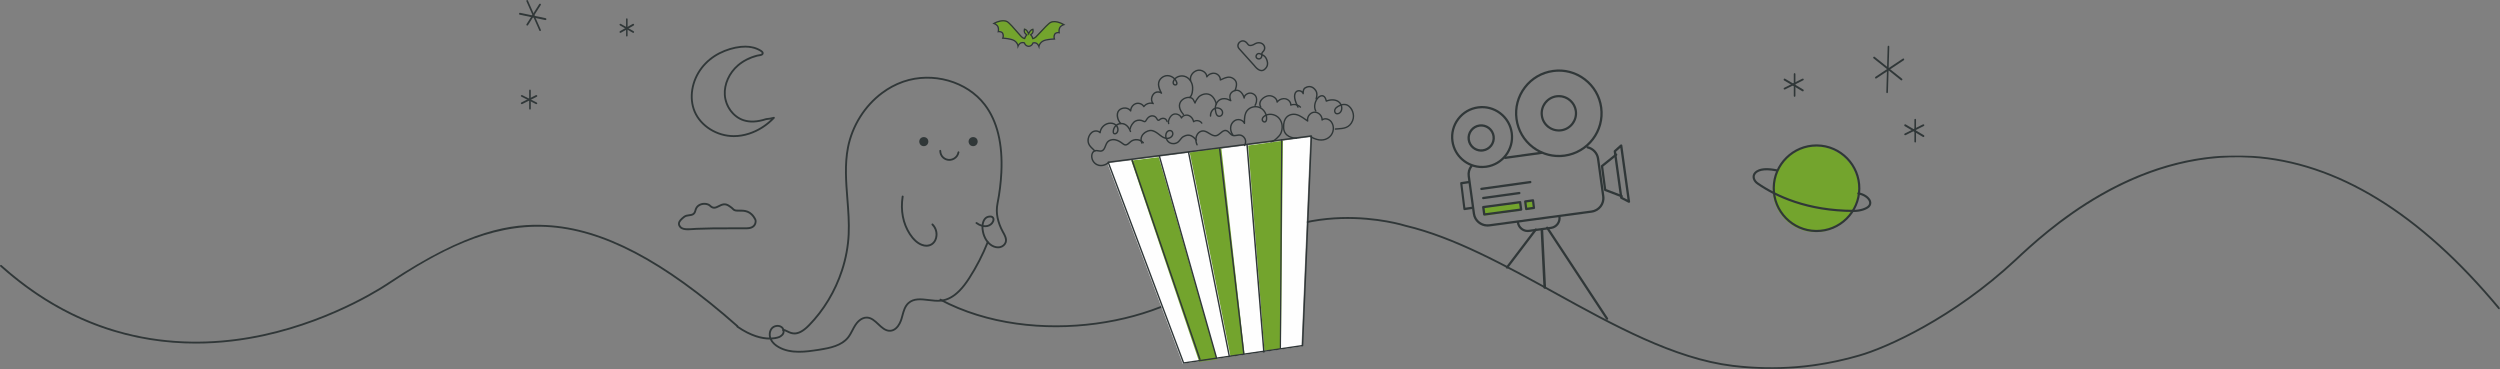 <svg xmlns="http://www.w3.org/2000/svg" xmlns:xlink="http://www.w3.org/1999/xlink" width="1368" height="202" viewBox="0 0 1368 202">
    <rect x="0" y="0" width="1368" height="202" fill="#808080" stroke="none"/>
    <defs>
        <path id="2nrk963kpa" d="M0 0L854 0 854 117 0 117z"/>
    </defs>
    <g fill="none" fill-rule="evenodd">
        <g>
            <g>
                <path fill="#303738" d="M295.542 17c-.171 0-.336-.103-.414-.278L288.043.688c-.107-.241-.007-.529.223-.638.225-.123.5-.01.607.233l7.083 16.033c.109.242.009.529-.221.638-.06.032-.128.046-.193.046" transform="translate(0 -3044) translate(0 3044)"/>
                <path fill="#303738" d="M298.503 11c-.03 0-.061-.003-.094-.01l-14.005-2.93c-.272-.058-.448-.337-.394-.625.052-.291.311-.486.584-.423l14.005 2.93c.27.055.444.336.392.625-.047.258-.252.433-.488.433" transform="translate(0 -3044) translate(0 3044)"/>
                <path fill="#303738" d="M288.5 14c-.085 0-.175-.022-.253-.064-.24-.134-.317-.423-.178-.643l7-11.065c.142-.22.45-.293.684-.164.24.13.317.42.178.642l-7 11.063c-.093.149-.26.231-.431.231M343 20c-.234 0-.422-.222-.422-.493v-9.014c0-.271.188-.493.422-.493.232 0 .422.222.422.493v9.014c0 .271-.19.493-.422.493" transform="translate(0 -3044) translate(0 3044)"/>
                <path fill="#303738" d="M346.529 18c-.079 0-.157-.02-.233-.06l-7.056-4.04c-.226-.132-.306-.422-.181-.658.13-.23.418-.306.642-.185l7.058 4.038c.226.133.308.425.181.66-.085.156-.248.245-.411.245" transform="translate(0 -3044) translate(0 3044)"/>
                <path fill="#303738" d="M339.483 18c-.174 0-.34-.1-.427-.273-.124-.252-.035-.564.2-.696l7.037-3.971c.231-.132.526-.04.652.214.123.25.032.562-.201.696l-7.035 3.971c-.073.04-.15.059-.226.059M290 60c-.246 0-.446-.234-.446-.522V49.52c0-.288.2-.52.446-.52s.446.232.446.52v9.958c0 .288-.2.522-.446.522" transform="translate(0 -3044) translate(0 3044)"/>
                <path fill="#303738" d="M293.49 57c-.086 0-.17-.019-.251-.059l-7.978-4.07c-.243-.125-.335-.41-.195-.631.14-.228.448-.306.696-.18l7.975 4.068c.248.127.336.41.198.634-.094.152-.269.238-.446.238" transform="translate(0 -3044) translate(0 3044)"/>
                <path fill="#303738" d="M285.522 57c-.185 0-.366-.096-.46-.264-.136-.245-.04-.545.216-.672l7.953-4.003c.256-.134.571-.04.707.206.136.243.04.545-.218.672l-7.954 4.003c-.077.038-.162.058-.244.058M385.42 112.052c-.495 0-1.014.064-1.524.219-1.048.306-2.392 1.07-2.84 2.953-.625 2.674-2.35 2.89-3.871 3.083-.937.118-1.827.228-2.576.833-.994.798-2.495 2.002-2.582 3.203-.037.523.186 1.038.68 1.575 1.186 1.282 4.06 1.068 6.596.885.6-.042 1.184-.088 1.733-.111 7.324-.3 12.002-.288 17.417-.276 3.005.005 6.24.01 10.29-.03 1.862-.02 3.183-.609 3.82-1.703.555-.957.447-2.014.307-2.294-2.293-4.62-5.608-4.628-8.271-4.588-1.482.017-2.77.015-3.58-.805-.822-.828-1.123-1.032-1.923-1.583l-.457-.314c-1.971-1.377-3.462-.629-5.04.169-1.593.81-3.403 1.719-5.393-.292-.526-.535-1.59-.924-2.787-.924zM376.495 126c-1.831 0-3.53-.27-4.529-1.353-.694-.758-1.02-1.558-.96-2.382.113-1.541 1.47-2.752 2.973-3.958.974-.784 2.093-.927 3.08-1.05 1.478-.185 2.542-.318 3.004-2.284.44-1.855 1.7-3.175 3.552-3.721 1.918-.565 4.202-.152 5.305.966 1.47 1.491 2.63.907 4.23.098 1.6-.808 3.597-1.814 6.06-.093l.448.309c.811.558 1.184.81 2.075 1.71.512.515 1.604.515 2.858.503 2.77-.04 6.603-.04 9.186 5.162.296.594.395 2.061-.338 3.32-.581.992-1.863 2.184-4.685 2.217-4.055.043-7.297.036-10.304.029-5.397-.014-10.07-.024-17.374.278-.538.019-1.112.064-1.7.104-.944.071-1.93.145-2.881.145zM107.173 188C74.72 188 36.497 178.397.169 145.842c-.209-.19-.227-.514-.039-.726.189-.208.51-.229.722-.04 51.083 45.778 105.948 45.887 142.974 37.914 40.168-8.65 68.615-28.395 68.897-28.594 43.933-29.114 67.438-32.202 86.284-31.254 30.89 1.598 64.197 19.052 104.818 54.93.214.186.234.511.048.726-.188.214-.515.226-.724.044-40.437-35.716-73.546-53.09-104.197-54.676-31.607-1.642-59.846 13.973-85.654 31.079-.271.191-28.862 20.043-69.219 28.74-10.938 2.357-23.427 4.015-36.906 4.015" transform="translate(0 -3044) translate(0 3044)"/>
                <path fill="#73A42D" d="M970.001 103.245c-.143 12.977 10.264 23.613 23.242 23.754 12.979.143 23.615-10.264 23.756-23.242.14-12.977-10.267-23.615-23.244-23.756-12.977-.14-23.61 10.264-23.754 23.244" transform="translate(0 -3044) translate(0 3044)"/>
                <path fill="#303738" d="M970.597 102.744l.596.006c-.138 12.577 9.983 22.92 22.559 23.056 6.129.058 11.848-2.244 16.202-6.505 4.356-4.259 6.789-9.96 6.856-16.051.135-12.577-9.984-22.92-22.562-23.059L994 80.19c-12.463 0-22.672 10.07-22.807 22.561l-.596-.006zM994.002 127l-.262-.002c-13.233-.147-23.881-11.03-23.739-24.261C970.146 89.594 980.886 79 994 79l.262.002c13.233.145 23.881 11.03 23.737 24.261-.14 13.14-10.88 23.737-23.997 23.737z" transform="translate(0 -3044) translate(0 3044)"/>
                <path fill="#303738" d="M1014.472 116c-25.735 0-43.015-8.2-52.983-15.083-2.122-1.465-3.003-3.724-2.19-5.616.492-1.146 2.875-4.727 12.896-2.682.323.066.53.382.466.704-.065.32-.367.526-.706.464-7.266-1.479-10.729.05-11.557 1.98-.584 1.362.127 3.036 1.772 4.172 9.827 6.785 26.879 14.87 52.302 14.87h.035c3.39 0 6.542-1.153 7.624-2.264.644-.66.828-1.41.554-2.233-.596-1.785-3.129-3.461-5.89-3.896-.327-.05-.549-.356-.498-.68.05-.325.346-.539.683-.497 3.222.51 6.097 2.484 6.837 4.698.413 1.242.122 2.464-.83 3.436-1.239 1.272-4.63 2.627-8.48 2.627h-.035zM1032.629 51h-.016c-.248-.01-.442-.253-.434-.543l.742-24.951c.008-.29.22-.497.466-.506.248.01.444.253.434.543l-.742 24.95c-.008.282-.208.507-.45.507" transform="translate(0 -3044) translate(0 3044)"/>
                <path fill="#303738" d="M1040.487 44c-.112 0-.224-.035-.317-.11l-14.973-11.948c-.223-.178-.262-.51-.089-.74.178-.227.502-.27.72-.092l14.976 11.95c.22.178.262.508.089.74-.103.132-.256.2-.406.2" transform="translate(0 -3044) translate(0 3044)"/>
                <path fill="#303738" d="M1026.502 43c-.165 0-.327-.084-.423-.243-.15-.245-.08-.569.156-.725l14.994-9.953c.237-.152.547-.08.694.166.147.242.078.567-.156.723l-14.997 9.953c-.083.053-.176.079-.268.079M1048 78c-.248 0-.45-.228-.45-.508V65.508c0-.28.202-.508.45-.508s.45.228.45.508v11.984c0 .28-.202.508-.45.508" transform="translate(0 -3044) translate(0 3044)"/>
                <path fill="#303738" d="M1052.483 75c-.085 0-.172-.022-.253-.068l-9.966-5.905c-.25-.148-.337-.481-.197-.746.138-.262.452-.362.703-.209l9.966 5.905c.25.149.337.481.197.746-.094.177-.27.277-.45.277" transform="translate(0 -3044) translate(0 3044)"/>
                <path fill="#303738" d="M1042.529 74c-.188 0-.371-.096-.468-.266-.136-.245-.037-.548.221-.68l9.942-4.996c.256-.127.573-.04.716.21.134.245.035.549-.22.678l-9.944 4.998c-.08.038-.163.056-.247.056M982 53c-.248 0-.45-.228-.45-.508V40.508c0-.28.202-.508.45-.508s.45.228.45.508v11.984c0 .28-.202.508-.45.508" transform="translate(0 -3044) translate(0 3044)"/>
                <path fill="#303738" d="M986.483 50c-.085 0-.172-.022-.252-.068l-9.967-5.906c-.25-.148-.337-.481-.197-.746.138-.262.452-.36.705-.209l9.964 5.906c.25.148.337.481.197.746-.094.177-.27.277-.45.277" transform="translate(0 -3044) translate(0 3044)"/>
                <path fill="#303738" d="M976.529 49c-.188 0-.371-.096-.468-.266-.136-.245-.037-.548.221-.68l9.942-4.994c.256-.132.575-.04.716.21.134.245.035.549-.22.678l-9.944 4.996c-.08.038-.163.056-.247.056" transform="translate(0 -3044) translate(0 3044)"/>
                <g transform="translate(0 -3044) translate(0 3044) translate(514 85)">
                    <mask id="2ypiu16oyb" fill="#fff">
                        <use xlink:href="#2nrk963kpa"/>
                    </mask>
                    <path fill="#303738" d="M455.308 117c-7.007 0-14.06-.431-21.198-1.295-32.15-3.893-65.415-22.263-97.579-40.027-27.046-14.934-55.01-30.375-81.615-36.644-.632-.198-59.49-18.79-100.205 23.475C125.568 92.776 51.757 106.747.276 79.42c-.253-.134-.35-.448-.216-.701.133-.254.45-.346.698-.217 51.093 27.128 124.315 13.289 153.21-16.71 41.167-42.745 100.633-23.95 101.226-23.755 26.701 6.287 54.73 21.768 81.833 36.736 32.08 17.714 65.255 36.033 97.207 39.9 23.482 2.847 46.072.996 69.04-5.644 14.623-4.146 51.28-20.4 85.374-52.269 7.967-7.444 24.541-22.938 46.855-35.669 27.278-15.563 55.09-22.588 82.66-20.824 46.671 2.95 92.335 30.916 135.719 83.12.18.222.151.547-.067.731-.218.185-.544.148-.728-.064C809.892 32.072 764.477 4.23 718.1 1.3c-64.26-4.093-112.794 41.31-128.746 56.22-34.25 32.011-71.098 48.342-85.794 52.506-16.124 4.66-32.06 6.974-48.251 6.974" mask="url(#2ypiu16oyb)"/>
                </g>
                <path fill="#303738" d="M853.05 39.246c-1.032 0-2.072.07-3.114.212-6.024.82-11.37 3.935-15.047 8.773-3.678 4.835-5.256 10.817-4.436 16.836.821 6.023 3.936 11.367 8.775 15.044 4.839 3.678 10.815 5.248 16.84 4.434 12.432-1.691 21.172-13.181 19.482-25.608-.82-6.024-3.936-11.367-8.774-15.045-4-3.041-8.784-4.646-13.725-4.646M852.95 86c-5.21 0-10.255-1.692-14.476-4.902-5.1-3.877-8.386-9.51-9.25-15.862-.867-6.35.793-12.655 4.676-17.758 3.879-5.1 9.513-8.385 15.866-9.249 6.355-.88 12.656.794 17.761 4.674 5.101 3.88 8.387 9.513 9.251 15.865 1.783 13.109-7.433 25.224-20.543 27.006-1.099.153-2.193.226-3.285.226" transform="translate(0 -3044) translate(0 3044)"/>
                <path fill="#303738" d="M853.007 53.223c-.393 0-.79.027-1.189.079-4.796.653-8.164 5.087-7.513 9.88.317 2.324 1.52 4.384 3.384 5.802 1.867 1.42 4.183 2.018 6.493 1.71 4.795-.654 8.162-5.085 7.513-9.878-.598-4.395-4.372-7.593-8.688-7.593M852.977 72c-2.17 0-4.27-.703-6.03-2.04-2.127-1.616-3.495-3.964-3.855-6.611-.744-5.466 3.096-10.515 8.558-11.259 5.455-.734 10.512 3.095 11.256 8.56h.002c.742 5.462-3.098 10.512-8.557 11.256-.459.065-.92.094-1.373.094M811.013 59.24c-.706 0-1.419.048-2.134.144-4.172.567-7.873 2.728-10.423 6.077-2.547 3.353-3.639 7.493-3.074 11.663 1.176 8.61 9.125 14.665 17.745 13.494 8.611-1.172 14.664-9.13 13.493-17.741-1.077-7.893-7.853-13.636-15.607-13.636M810.991 92c-8.362 0-15.672-6.195-16.832-14.708-.613-4.497.563-8.964 3.312-12.578 2.75-3.616 6.74-5.94 11.238-6.554 4.502-.617 8.97.563 12.582 3.312 3.614 2.747 5.942 6.738 6.552 11.237 1.265 9.287-5.262 17.872-14.548 19.132-.774.107-1.544.159-2.304.159" transform="translate(0 -3044) translate(0 3044)"/>
                <path fill="#303738" d="M810.506 69.273c-.28 0-.56.021-.843.056-1.65.227-3.111 1.079-4.12 2.404-1.006 1.323-1.435 2.96-1.213 4.604.226 1.65 1.078 3.111 2.401 4.12 1.326 1.007 2.96 1.43 4.608 1.213 3.401-.465 5.794-3.608 5.334-7.008-.427-3.118-3.105-5.389-6.167-5.389M810.496 83c-3.69 0-6.916-2.733-7.427-6.488-.268-1.986.25-3.955 1.461-5.549 1.214-1.596 2.976-2.62 4.958-2.891 4.113-.57 7.885 2.322 8.443 6.415.558 4.095-2.32 7.883-6.417 8.443-.343.047-.681.07-1.018.07M813.936 124c-3.987 0-7.469-2.92-8.023-6.934l-2.837-20.63c-.293-2.114.27-4.219 1.584-5.927.212-.271.602-.328.881-.118.278.207.33.598.12.872-1.108 1.443-1.586 3.221-1.34 5.004l2.837 20.63c.512 3.701 3.977 6.277 7.706 5.797l55.955-7.53c3.74-.504 6.367-3.924 5.861-7.62l-2.84-20.63c-.38-2.765-2.49-5.048-5.25-5.683-.338-.08-.549-.413-.47-.749.078-.336.425-.543.755-.466 3.267.751 5.762 3.457 6.212 6.729l2.838 20.63c.605 4.379-2.507 8.424-6.935 9.02l-55.953 7.53c-.372.05-.739.075-1.101.075" transform="translate(0 -3044) translate(0 3044)"/>
                <path fill="#303738" d="M823.63 87c-.312 0-.58-.232-.624-.55-.047-.352.194-.672.538-.72l19.743-2.723c.365-.054.66.195.707.544.048.35-.194.672-.536.719l-19.743 2.723c-.03.005-.058.007-.085.007M801.336 115c-.13 0-.251-.047-.355-.132-.124-.103-.206-.254-.225-.42l-1.75-14.106c-.044-.353.18-.677.498-.722l4.08-.61c.336-.067.615.198.66.549.043.35-.18.675-.5.72l-3.501.524 1.593 12.835 3.5-.522c.34-.076.614.195.659.548.043.35-.18.675-.499.72l-4.08.609c-.029.005-.052.007-.08.007M810.624 104c-.31 0-.575-.232-.618-.55-.046-.352.192-.672.533-.72l26.752-3.723c.362-.054.657.195.703.546.048.349-.192.672-.531.717l-26.755 3.723c-.03.005-.057.007-.084.007M811.626 109c-.31 0-.577-.23-.62-.548-.046-.35.193-.67.535-.716l19.75-2.725c.365-.068.657.195.703.54.048.35-.193.672-.534.716l-19.749 2.726c-.03.005-.057.007-.085.007" transform="translate(0 -3044) translate(0 3044)"/>
                <path fill="#73A42D" d="M832 115.199L812.541 118 812 113.801 831.461 111z" transform="translate(0 -3044) translate(0 3044)"/>
                <path fill="#303738" d="M812.358 113.866l.388 2.798 18.896-2.53-.388-2.798-18.896 2.53zm-.16 4.134c-.14 0-.276-.046-.387-.13-.136-.1-.225-.249-.246-.412l-.559-4.044c-.049-.347.197-.663.545-.709l20.163-2.698c.174-.026.34.02.475.122.136.102.225.25.246.416l.559 4.041c.049.346-.197.665-.545.709l-20.163 2.698c-.03.005-.06.007-.087.007z" transform="translate(0 -3044) translate(0 3044)"/>
                <path fill="#73A42D" d="M839 114.36L834.56 115 834 110.637 838.44 110z" transform="translate(0 -3044) translate(0 3044)"/>
                <path fill="#303738" d="M835.301 110.792l.371 2.848 3.027-.433-.37-2.847-3.028.432zm-.153 4.208c-.135 0-.265-.047-.37-.132-.131-.103-.217-.253-.237-.42l-.535-4.116c-.047-.352.189-.674.522-.721l4.24-.604c.163-.026.327.021.455.124.13.104.216.254.236.423l.535 4.116c.045.35-.188.675-.523.72l-4.24.603c-.029.005-.056.007-.083.007zM835.946 127c-2.952 0-5.53-2.188-5.94-5.195-.047-.338.19-.65.525-.696.362-.068.65.19.695.528.356 2.606 2.787 4.454 5.363 4.084l12.055-1.642c2.606-.356 4.433-2.766 4.08-5.371-.045-.34.19-.651.527-.696.358-.07.648.188.693.528.448 3.281-1.854 6.315-5.13 6.762l-12.057 1.644c-.272.036-.543.054-.81.054" transform="translate(0 -3044) translate(0 3044)"/>
                <path fill="#303738" d="M845.288 158c-.381 0-.695-.258-.71-.59L843 125.642c-.016-.34.287-.627.682-.643.376.002.724.249.742.59L846 157.358c.016.34-.287.627-.68.643h-.03zM824.629 147c-.134 0-.268-.044-.383-.13-.274-.212-.327-.61-.118-.889l15.743-20.735c.212-.274.606-.328.883-.116.274.211.327.609.118.89l-15.743 20.733c-.124.161-.311.247-.5.247M887.752 107.801l2.804 1.442-3.92-28.334-2.315 2.088 3.43 24.804zm3.607 3.199c-.102 0-.205-.023-.297-.072l-4.197-2.161c-.184-.095-.311-.271-.34-.473l-3.52-25.452c-.027-.206.048-.412.2-.55l3.469-3.128c.179-.157.433-.206.652-.127.226.079.383.273.416.507l4.252 30.739c.033.236-.07.465-.268.601-.109.077-.238.116-.367.116z" transform="translate(0 -3044) translate(0 3044)"/>
                <path fill="#303738" d="M887.38 108c-.071 0-.144-.014-.217-.04l-9.028-3.44c-.216-.082-.37-.278-.398-.511l-1.73-13.049c-.032-.226.056-.446.231-.588l7.748-6.236c.268-.222.657-.163.87.11.21.275.162.677-.106.894l-7.468 6.01 1.631 12.31 8.682 3.307c.321.121.485.49.367.817-.094.26-.333.416-.583.416M879.37 175c-.206 0-.407-.099-.527-.283l-32.74-49.749c-.191-.29-.108-.678.183-.866.289-.187.68-.11.87.179l32.74 49.749c.192.29.11.678-.182.867-.104.069-.224.103-.344.103M407.778 26.024c-.767 0-1.564.043-2.386.125-3.733.372-7.91 1.632-11.468 3.453-3.74 1.91-7.01 4.588-9.459 7.749-5.434 7.01-6.95 16.244-3.865 23.525 3.266 7.694 11.86 13.081 20.9 13.1h.059c2.736 0 5.504-.457 8.229-1.35 4.407-1.434 8.55-3.935 12.074-7.278-.865.169-1.703.28-2.525.347-4.999 1.577-9.014 1.761-12.631.58-5.821-1.901-10.183-7.8-10.606-14.344-.378-5.976 2.465-12.321 7.419-16.566 2.902-2.487 6.587-4.358 10.655-5.407.237-.062.538-.105.863-.151.993-.135 1.812-.288 1.798-.769 0-.105-.136-.669-2.604-1.762-1.862-.835-4.02-1.252-6.453-1.252M401.558 75h-.06c-9.437-.016-18.42-5.659-21.843-13.723-3.226-7.619-1.655-17.257 4-24.556 2.543-3.28 5.932-6.056 9.802-8.032 3.667-1.878 7.981-3.179 11.833-3.562 3.61-.358 6.745.041 9.326 1.198 1.514.67 3.221 1.568 3.246 2.69.039 1.438-1.6 1.661-2.686 1.81-.28.038-.542.075-.747.125-3.917 1.013-7.46 2.809-10.246 5.196-4.712 4.039-7.418 10.062-7.061 15.717.396 6.138 4.466 11.662 9.902 13.435 3.415 1.113 7.25.926 12.06-.603.037-.01.078-.018.119-.022 1.323-.096 2.682-.333 4.154-.721.219-.06.456.038.572.237.116.196.089.447-.07.614-3.896 4.096-8.651 7.14-13.755 8.8-2.827.927-5.702 1.397-8.545 1.397M538.18 123.218c1.79.293 3.002-.36 3.562-.781 1.14-.855 1.567-2.08 1.324-2.775-.204-.578-.856-.688-1.34-.662-.991.034-1.76.373-2.35 1.04-.768.868-1.075 2.133-1.197 3.178M434.706 183c-1.714 0-3.05-.678-4.137-1.228-.78-.396-1.452-.72-1.947-.635-.285.062-.553-.119-.61-.396-.06-.28.119-.552.396-.61.845-.183 1.673.234 2.63.72 2.291 1.157 5.432 2.758 11.27-3.21 8.026-8.205 14.222-18.51 17.92-29.804 2.11-6.432 3.338-13.033 3.646-19.622.305-6.415-.209-12.98-.707-19.329-.732-9.339-1.486-18.998.349-28.347 2.36-11.969 9.252-22.946 18.906-30.115 3.512-2.619 7.33-4.672 11.347-6.102.016-.006.034-.009.053-.013l.397-.145c16.185-5.535 35.118-.16 45.027 12.788 6.9 9.02 9.998 21.635 9.206 37.504-.282 5.625-.984 11.298-2.092 16.868-.528 2.656-.516 5.281.028 7.809.546 2.536 1.475 5.01 2.755 7.357l.255.456c.922 1.665 1.97 3.551 1.475 5.521-.055.19-.09.303-.129.415-.541 1.437-1.881 2.536-3.498 2.878-1.517.31-3.214-.025-4.768-.944-2.537-1.508-4.404-4.402-5.118-7.944-.11-.561-.2-1.13-.255-1.697-.004-.053-.043-.511-.02-1.174-1.01-.302-2.047-.824-3.072-1.56-.232-.165-.285-.488-.117-.717.167-.234.489-.282.718-.12.936.67 1.787 1.098 2.556 1.36.149-1.174.527-2.578 1.434-3.605.775-.877 1.814-1.345 3.088-1.388 1.202-.071 2.032.454 2.349 1.35.431 1.23-.273 2.889-1.68 3.94-1.2.899-2.668 1.217-4.246.974-.01.504.016.834.018.843.05.534.136 1.066.239 1.593.656 3.253 2.344 5.9 4.634 7.258 1.33.786 2.76 1.084 4.029.82 1.255-.263 2.33-1.136 2.741-2.222.028-.085.055-.179.083-.27.41-1.618-.494-3.24-1.365-4.81l-.257-.462c-1.329-2.436-2.29-5.002-2.856-7.632-.576-2.667-.588-5.437-.033-8.23 1.097-5.518 1.794-11.145 2.072-16.717.78-15.62-2.246-28.01-8.995-36.827-9.645-12.608-28.1-17.839-43.872-12.439l-.433.156-.05.014c-3.903 1.393-7.615 3.393-11.03 5.941-9.453 7.02-16.2 17.768-18.512 29.488-1.808 9.208-1.056 18.795-.33 28.067.5 6.381 1.013 12.978.708 19.457-.314 6.681-1.555 13.376-3.696 19.897-3.748 11.44-10.03 21.883-18.163 30.2-3.519 3.602-6.22 4.64-8.341 4.64" transform="translate(0 -3044) translate(0 3044)"/>
                <path fill="#303738" d="M425.486 178.826c-1.006 0-2.028.4-2.675 1.105-.276.296-.506.648-.686 1.042-.501 1.1-.55 2.483-.156 3.745 2.805-.11 4.35-.817 4.389-.835 1.093-.696 1.924-1.219 1.924-2.55 0-1.47-.978-2.066-1.56-2.288-.39-.148-.81-.219-1.236-.219M437.212 193c-4.06 0-7.892-.662-11.333-2.603-2.202-1.23-3.793-2.825-4.598-4.616-4.111.048-10.273-1.225-18.063-6.615-.23-.16-.288-.477-.125-.705.161-.235.479-.294.711-.127 7.317 5.06 13.186 6.329 17.101 6.395-.377-1.417-.285-2.918.288-4.17.223-.498.513-.939.863-1.313 1.204-1.316 3.324-1.798 5.034-1.147 1.408.538 2.216 1.718 2.216 3.235 0 1.887-1.254 2.676-2.359 3.374-.016.012-.126.078-.145.087-.15.07-1.685.778-4.4.947.955 1.803 2.667 3.037 3.981 3.772 6.166 3.477 13.794 2.635 21.723 1.378 6.233-.986 12.115-2.23 15.584-6.571.918-1.16 1.625-2.517 2.306-3.831.502-.968 1.024-1.972 1.637-2.91.874-1.341 3.293-4.428 6.803-4.307 2.645.107 4.633 1.985 6.56 3.799.946.892 1.839 1.734 2.8 2.375 1.182.792 2.252 1.12 3.359 1.047 1.001-.073 1.933-.481 2.762-1.214 1.662-1.448 2.53-3.741 2.898-4.98.165-.557.32-1.123.474-1.691.702-2.603 1.429-5.298 3.477-7.146 3.094-2.8 7.363-2.282 11.492-1.78 2.208.27 4.482.55 6.574.324 3.438-.363 6.644-2.085 9.793-5.268 1.784-1.805 3.522-4.041 5.312-6.832 3.954-6.144 7.342-12.736 10.074-19.588.106-.257.412-.385.666-.285.262.103.39.4.287.66-2.755 6.913-6.175 13.56-10.164 19.759-1.827 2.85-3.609 5.14-5.44 6.998-3.327 3.356-6.733 5.174-10.42 5.567-2.205.223-4.543-.053-6.806-.326-4.083-.496-7.931-.966-10.677 1.52-1.828 1.649-2.513 4.197-3.179 6.662-.158.577-.313 1.152-.48 1.715-.401 1.342-1.35 3.836-3.202 5.451-1.001.883-2.134 1.378-3.367 1.467-1.354.078-2.624-.294-4.005-1.216-1.031-.691-1.998-1.604-2.932-2.482-1.872-1.764-3.64-3.43-5.897-3.519-2.062-.095-4.279 1.353-5.902 3.843-.584.896-1.095 1.878-1.588 2.824-.704 1.353-1.431 2.757-2.414 3.993-3.692 4.625-10.04 5.967-16.224 6.946-3.786.597-7.506 1.104-11.055 1.104M503.156 76.563c-.394 1.035-.02 2.314.865 2.969.886.652 2.206.62 3.056-.078.856-.694 1.165-1.992.722-3.006-.872-1.994-3.875-1.903-4.643.115M530.157 76.564c-.395 1.035-.021 2.314.865 2.969.886.652 2.203.617 3.057-.078.853-.694 1.162-1.992.721-3.006-.872-1.995-3.876-1.905-4.643.115M519.473 88c-1.441 0-2.743-.516-3.791-1.503-1.057-1-1.655-2.412-1.682-3.977-.004-.282.218-.515.497-.52h.009c.277 0 .501.223.508.502.02 1.288.504 2.439 1.36 3.25.967.91 2.204 1.353 3.562 1.203 1.262-.11 2.482-.806 3.265-1.864.371-.504.634-1.122.8-1.89.061-.274.322-.463.6-.39.275.059.446.331.388.606-.198.915-.515 1.662-.976 2.285-.956 1.287-2.447 2.137-3.99 2.273-.184.016-.368.025-.55.025M506.952 135c-.88 0-1.803-.18-2.735-.541-2.508-.975-4.783-3.02-6.771-6.081-3.838-5.912-5.23-13.15-4.025-20.936.046-.284.319-.47.594-.438.284.046.479.314.435.601-1.165 7.523.17 14.507 3.867 20.199 1.864 2.873 3.974 4.783 6.275 5.676 1.85.713 3.636.604 5.026-.31 1.421-.94 2.249-2.596 2.337-4.667.083-1.958-.703-3.943-2.097-5.307-.206-.2-.213-.534-.012-.741.2-.215.528-.217.736-.012 1.606 1.57 2.508 3.855 2.41 6.105-.099 2.38-1.12 4.384-2.803 5.498-.96.632-2.06.954-3.237.954" transform="translate(0 -3044) translate(0 3044)"/>
                <path fill="#73A42D" d="M546.082 14.048c-.014-.027-.032-.051-.048-.078-.04-.061-.078-.117-.122-.176-.018-.025-.039-.052-.06-.074-.047-.061-.102-.122-.153-.178l-.039-.04c-.068-.07-.137-.136-.21-.195-.016-.018-.035-.033-.055-.047-.055-.045-.112-.092-.17-.133-.023-.018-.043-.031-.064-.05l-.178-.116-.042-.027c-.153-.097-.302-.178-.433-.244-.295-.148-.508-.218-.508-.218s4.189-2.433 7.098-1.043c1.717.822 6.854 7.354 7.853 8.264.77.7 1.34.937 1.747.973.25-.795.664-1.518 1.175-1.968-.465-.345-.932-.798-1.143-1.15-.43-.724-.116-1.984-.116-1.984s.879.142 1.536 1.154c.284.43.536.912.708 1.338.188-.42.458-.895.754-1.318.693-.982 1.577-1.097 1.577-1.097s.268 1.27-.187 1.982c-.202.311-.616.696-1.042 1.012.54.45.968 1.232 1.209 2.09.396-.061.93-.302 1.633-.899 1.033-.874 6.397-7.228 8.142-7.99 2.956-1.29 7.056 1.287 7.056 1.287s-.215.06-.515.2c-.135.061-.287.138-.442.225-.014.01-.028.018-.042.025l-.183.115c-.023.018-.046.032-.066.045-.06.04-.117.083-.172.126-.02.016-.041.03-.06.048-.073.056-.146.119-.217.187-.012.01-.025.029-.041.04-.058.054-.108.11-.16.169-.021.025-.04.052-.062.074-.044.057-.085.113-.126.172-.016.024-.035.051-.05.078-.053.084-.104.172-.145.266-.57 1.264-.252 2.609-.252 2.609s-1.835-.368-2.469.898c-.637 1.262-.114 2.546-.114 2.546s-4.322.047-6.225 1.101C568.664 23.153 568.46 25 568.46 25s-.543-1.516-1.67-1.89c-.639-.207-1.172-.15-1.548-.04-.343 1.038-1.282 1.853-2.382 1.833-1.074-.016-1.967-.833-2.292-1.851-.369-.156-.969-.295-1.72-.075-1.14.334-1.734 1.827-1.734 1.827s-.14-1.851-2.098-3.025c-1.862-1.117-6.181-1.311-6.181-1.311s.57-1.266-.023-2.55c-.589-1.286-2.437-.98-2.437-.98s.364-1.338-.158-2.62c-.039-.094-.087-.184-.135-.27" transform="translate(0 -3044) translate(0 3044)"/>
                <path fill="#303738" d="M559.596 22.935c.455 0 .826.106 1.096.22l.152.065.049.154c.3.936 1.11 1.6 1.972 1.614.012.002.02.002.032.002.877 0 1.7-.655 2.017-1.602l.057-.174.18-.055c.39-.12 1.022-.204 1.781.045.678.225 1.165.782 1.474 1.267.296-.693.9-1.631 2.13-2.311 1.612-.89 4.775-1.095 5.972-1.142-.117-.537-.198-1.455.266-2.375.535-1.058 1.707-1.172 2.385-1.147-.053-.546-.055-1.47.348-2.365.049-.111.109-.218.173-.318l.056-.083c.046-.066.094-.134.145-.195l.076-.093c.049-.057.109-.12.173-.184.125-.12.208-.192.29-.256.123-.095.185-.143.25-.183l.078-.055.197-.124c.14-.082.26-.143.369-.195-1.235-.64-4.03-1.836-6.14-.923-1.127.494-4.075 3.69-6.023 5.804-.97 1.053-1.739 1.887-2.087 2.182-.674.569-1.285.9-1.825.983l-.318.05-.086-.308c-.233-.832-.637-1.534-1.107-1.928l-.344-.288.362-.268c.43-.312.8-.668.962-.922.224-.344.231-.922.196-1.337-.267.12-.65.36-.992.841-.279.399-.542.861-.724 1.269l-.348.775-.319-.786c-.175-.424-.415-.884-.683-1.29-.323-.491-.696-.748-.96-.877-.052.415-.064.988.148 1.344.171.288.596.71 1.055 1.054l.35.26-.327.288c-.443.39-.838 1.054-1.08 1.82l-.088.276-.293-.027c-.58-.054-1.243-.417-1.967-1.074-.337-.306-1.075-1.163-2.01-2.25-1.873-2.18-4.704-5.473-5.815-6.005-2.072-.988-4.914.113-6.17.71.102.053.21.115.324.185l.318.217c.05.037.113.089.175.139l.095.086c.04.027.12.1.2.181.102.107.164.177.22.247l.067.086c.046.06.092.13.134.195l.06.095c.057.102.11.209.156.32.372.908.335 1.833.263 2.374h.04c.682 0 1.817.17 2.304 1.226.432.939.319 1.854.18 2.386 1.197.084 4.349.395 5.929 1.342 1.207.723 1.779 1.68 2.049 2.384.327-.476.832-1.015 1.518-1.215.32-.093.616-.131.883-.131zM568.68 27l-.522-1.441c-.004-.014-.505-1.364-1.456-1.682-.406-.129-.798-.158-1.17-.081-.454 1.135-1.51 1.906-2.634 1.906h-.046c-1.133-.02-2.154-.796-2.59-1.95-.321-.108-.78-.174-1.34-.006-.965.281-1.51 1.616-1.514 1.63l-.572 1.418-.127-1.523c-.005-.068-.16-1.702-1.938-2.767-1.776-1.063-6.012-1.266-6.056-1.269l-.523-.022.207-.474c.005-.014.499-1.151-.02-2.277-.473-1.031-2.047-.78-2.065-.78l-.554.093.143-.535c.005-.013.328-1.25-.145-2.41-.035-.085-.072-.16-.116-.232l-.002-.007.318-.167-.343.131c-.044-.072-.079-.125-.116-.174-.096-.123-.145-.175-.189-.222-.094-.1-.157-.155-.219-.207-.108-.09-.16-.131-.212-.17l-.263-.18c-.145-.09-.28-.164-.404-.225-.265-.134-.454-.2-.466-.204l-.745-.25.678-.391c.178-.105 4.423-2.527 7.49-1.063 1.251.598 4.026 3.827 6.052 6.186.884 1.024 1.643 1.91 1.945 2.187.558.503.976.732 1.273.829.226-.605.533-1.133.888-1.539-.35-.299-.722-.668-.922-1.008-.496-.827-.197-2.116-.162-2.26l.08-.32.33.056c.045.007 1.055.181 1.793 1.314.152.229.295.476.425.72.138-.24.29-.48.447-.704.78-1.108 1.797-1.251 1.839-1.255l.334-.046.07.324c.03.145.281 1.446-.243 2.255-.2.317-.54.63-.812.856.379.424.7.993.92 1.646.282-.105.667-.32 1.166-.744.313-.265 1.107-1.124 2.023-2.116 2.108-2.289 4.997-5.423 6.268-5.978 3.121-1.353 7.274 1.21 7.447 1.321l.671.42-.764.22c-.009.004-.2.06-.466.18-.124.062-.267.13-.415.216l-.168.102-.284-.24.2.296c-.069.048-.122.087-.175.125-.124.097-.186.154-.246.21l-.077.069c-.011.018-.057.068-.101.118l-.342-.152.284.22c-.039.05-.074.097-.11.15-.093.14-.13.21-.164.287-.517 1.144-.238 2.39-.233 2.404l.124.537-.546-.109c-.021 0-1.59-.301-2.093.712-.565 1.115-.108 2.26-.104 2.27l.199.483-.53.007c-.042 0-4.285.059-6.098 1.063-1.813 1.001-2.026 2.633-2.033 2.7l-.18 1.519zM688.827 29.68h-.007c-.542.004-.97.505-1.069.987-.059.288-.056.812.63 1.095.58.242 1.211.02 1.476-.505.192-.38.203-.755.203-1.148-.11-.052-.224-.107-.335-.167-.34-.176-.634-.263-.898-.263zm-8.744-6.905c-.617 0-1.19.281-1.598.688-.723.723-1.035 1.914-.1 2.956l8.38 9.316c.046.06 1.608 2.248 3.31 2.47.574.073 1.084-.083 1.569-.483 1.642-1.346 1.964-2.871 1.075-5.096-.484-1.216-1.125-1.73-1.865-2.126-.018.345-.082.713-.276 1.097-.447.887-1.555 1.276-2.512.88-.858-.354-1.279-1.106-1.104-1.963.19-.912.986-1.605 1.853-1.612h.012c.4 0 .817.117 1.278.357.066-.38.225-.768.61-1.132 1.286-1.207 1.026-2.533.411-3.301-.782-.979-2.472-1.539-4.334-.444l-.158.09c-.097.054-.197.11-.289.171-.536.338-2.767 1.317-3.779-.144-.347-.498-.713-.905-1.091-1.207-.457-.364-.939-.517-1.392-.517zM690.346 39c-.125 0-.253-.01-.38-.027-2.059-.27-3.765-2.664-3.836-2.764l-8.352-9.28c-1.264-1.406-.817-3.063.13-4.007.939-.929 2.61-1.397 4.077-.23.44.35.86.815 1.248 1.375.643.935 2.365.123 2.677-.078.104-.066.21-.126.317-.185l.149-.09c2.285-1.332 4.393-.603 5.384.636.881 1.102 1.073 2.872-.485 4.335-.307.288-.385.585-.406.946.966.469 1.933 1.045 2.6 2.714 1.006 2.517.59 4.417-1.308 5.971-.553.453-1.162.684-1.815.684z" transform="translate(0 -3044) translate(0 3044)"/>
                <path fill="#FEFEFE" d="M712.159 189.518L647.189 199 606 89.346 717 75z" transform="translate(0 -3044) translate(0 3044)"/>
                <path fill="#73A42D" d="M619 87.86L656.21 198 666 196.667 634.056 86zM651 83.446C651.285 83.95 673.317 195 673.317 195l7.683-1.142L668.296 81 651 83.446zM683 79.617L691.898 192 700.93 190.855 702 77z" transform="translate(0 -3044) translate(0 3044)"/>
                <path fill="#303738" d="M602.46 91c-.821 0-1.627-.184-2.381-.553-1.89-.932-3.07-2.852-3.079-5.018-.005-1.426.762-3.04 2.241-3.363.632-.144 1.25-.026 1.85.08.6.109 1.166.206 1.681.043.937-.303 1.32-1.291 1.766-2.44.279-.72.57-1.465 1.031-2.075.97-1.286 2.788-1.896 4.616-1.6 1.726.297 3.231 1.31 4.348 2.158.415.313.764.577 1.15.648.772.121 1.435-.475 2.146-1.132.224-.201.447-.405.671-.587 2.17-1.743 5.558-1.44 7.4.667.145.163.13.416-.03.568-.16.144-.41.134-.555-.033-1.55-1.77-4.51-2.037-6.332-.568-.213.168-.42.36-.63.553-.783.717-1.67 1.54-2.81 1.322-.565-.101-1.024-.45-1.43-.756-1.094-.83-2.497-1.776-4.06-2.046-1.55-.267-3.07.241-3.865 1.296-.393.522-.66 1.213-.919 1.882-.478 1.225-.97 2.49-2.262 2.911-.692.223-1.382.1-2.049-.021-.552-.097-1.073-.184-1.55-.085-1.06.232-1.628 1.497-1.623 2.573.009 1.856 1.015 3.502 2.63 4.297 1.852.908 4.056.492 6.059-1.135.17-.135.418-.105.554.066.131.172.104.425-.067.563-1.45 1.18-3.007 1.785-4.5 1.785" transform="translate(0 -3044) translate(0 3044)"/>
                <path fill="#303738" d="M638.438 75.341c.806.047 1.72-.252 2.31-.813.312-.298.677-.796.629-1.48-.023-.34-.15-.656-.349-.869-.421-.443-1.214-.467-1.774-.06-.518.373-.868 1.08-.94 1.896-.036.443.008.894.124 1.326M642.056 79c-.763 0-1.527-.184-2.192-.565-.909-.516-1.615-1.387-2.005-2.38-1.487-.31-2.72-1.272-3.914-2.206l-.38-.297c-1.19-.92-2.745-1.921-4.34-1.732-1.328.184-3.149 1.114-4.005 2.718-.593 1.114-.597 2.323-.019 3.598.092.2.007.437-.186.53-.194.089-.424.007-.513-.191-.683-1.5-.668-2.99.039-4.318.986-1.847 3.066-2.914 4.581-3.122 1.864-.25 3.602.876 4.908 1.885l.385.298c1.007.787 2.04 1.593 3.194 1.953-.076-.404-.1-.818-.066-1.226.09-1.06.553-1.962 1.266-2.473.873-.633 2.092-.56 2.775.156.328.35.529.836.565 1.364.053.778-.257 1.53-.875 2.118-.663.63-1.608 1.006-2.529 1.032.34.665.86 1.237 1.495 1.6 1.26.719 2.948.604 4.108-.288.453-.35.82-.817 1.21-1.312.496-.635 1.006-1.287 1.733-1.707 3.882-2.23 6.08.26 7.539 1.9l.07.08c.144.161.13.413-.027.56-.157.145-.403.136-.547-.027l-.07-.08c-1.442-1.632-3.24-3.666-6.584-1.74-.597.344-1.04.911-1.51 1.511-.402.51-.819 1.04-1.35 1.45-.786.605-1.77.911-2.756.911" transform="translate(0 -3044) translate(0 3044)"/>
                <path fill="#303738" d="M681.034 80c-.064 0-.13-.016-.19-.05-.186-.108-.254-.353-.15-.546.814-1.496.544-2.656.173-3.365-.5-.954-1.503-1.675-2.44-1.748-.506-.036-1.026.056-1.576.155-.82.144-1.67.3-2.501-.004-.735-.271-1.278-.837-1.803-1.381-.538-.563-1.047-1.091-1.702-1.225-.973-.229-1.77.476-2.698 1.26-.747.63-1.516 1.277-2.458 1.508-1.532.375-2.879-.455-4.182-1.256-1.013-.622-2.057-1.265-3.14-1.296-1.096-.033-2.234.627-2.86 1.671-.652 1.098-1.204 2.915-.13 5.346.087.203.002.44-.195.53-.199.09-.428 0-.515-.197-1.276-2.896-.438-5.064.176-6.098.752-1.256 2.094-2.055 3.448-2.055l.098.002c1.287.038 2.421.735 3.516 1.41 1.226.753 2.38 1.477 3.603 1.166.768-.189 1.466-.778 2.144-1.348.994-.837 2.018-1.694 3.345-1.43.888.181 1.507.827 2.105 1.449.483.504.941.98 1.51 1.187.638.238 1.35.109 2.104-.026.575-.103 1.173-.219 1.77-.165 1.206.095 2.438.964 3.068 2.166.653 1.251.586 2.721-.181 4.135-.071.132-.202.205-.34.205" transform="translate(0 -3044) translate(0 3044)"/>
                <path fill="#303738" d="M692.582 63.538c-.14.075-.275.16-.408.252-.335.231-1.11.854-1.08 1.668.007.304.227.632.53.798.122.068.358.156.582.032.26-.15.418-.508.47-1.07.05-.564.019-1.131-.094-1.68M695.42 78c-.2 0-.369-.15-.387-.347-.02-.213.135-.4.35-.421 1.507-.145 4.43-2.933 5.083-4.329 1.252-2.677.929-5.847-.807-7.891-1.561-1.836-4.23-2.52-6.352-1.795.158.677.208 1.378.146 2.071-.078.827-.366 1.387-.857 1.668-.403.231-.896.222-1.35-.027-.546-.3-.91-.866-.931-1.446-.03-.836.486-1.684 1.412-2.325.209-.143.427-.27.651-.383-.516-1.528-1.62-2.851-3.056-3.52-2.233-1.038-5.123-.376-6.577 1.5-1.368 1.766-1.44 4.207-1.391 6.765.004.186-.129.347-.312.386-.186.03-.37-.064-.44-.238-.541-1.34-2.281-2.133-3.792-1.743-1.451.376-2.632 1.706-2.941 3.309-.285 1.462.121 3.107 1.111 4.51.124.174.08.417-.096.537-.174.122-.417.077-.54-.095-1.11-1.573-1.567-3.431-1.241-5.1.364-1.887 1.774-3.456 3.507-3.904 1.43-.377 2.98.086 3.957 1.065.02-2.226.282-4.313 1.56-5.96 1.668-2.156 4.976-2.915 7.528-1.725 1.61.747 2.847 2.216 3.44 3.916 2.408-.8 5.409-.025 7.163 2.04 1.923 2.268 2.292 5.767.917 8.707-.74 1.584-3.907 4.598-5.716 4.773-.013.002-.027.002-.039.002" transform="translate(0 -3044) translate(0 3044)"/>
                <path fill="#303738" d="M722.944 77c-1.704 0-3.775-.533-6.24-2.03-.18-.108-.239-.347-.128-.528.108-.186.34-.243.526-.132 3.75 2.272 6.966 2.547 9.55.801 2.358-1.59 3.243-4.73 2.06-7.302-.171-.368-.374-.704-.609-1-.598-.764-1.566-1.3-2.53-1.395-.514-.05-1.263 0-1.886.534-.12.1-.287.116-.42.052-.138-.07-.221-.216-.21-.37.061-.974-.347-1.975-1.117-2.749-.772-.77-1.76-1.171-2.74-1.103-.968.068-1.9.61-2.556 1.484-.655.877-.914 1.925-.714 2.881.03.152-.031.31-.162.4-.126.083-.298.086-.424.002-.393-.259-.801-.55-1.223-.847-2.077-1.475-4.423-3.146-7.014-2.724-2.099.345-4.556 1.832-4.326 6.955.203 4.517 4.798 5.328 6.56 5.264.226-.007.393.159.397.37.007.214-.158.393-.37.402-1.981.05-7.122-.858-7.352-6.002-.271-5.988 2.997-7.427 4.969-7.752 2.886-.478 5.488 1.374 7.576 2.854l.535.379c.013-.915.338-1.843.936-2.645.788-1.053 1.923-1.707 3.112-1.793 1.19-.066 2.406.4 3.335 1.33.743.74 1.205 1.669 1.32 2.622.544-.27 1.174-.381 1.849-.31 1.164.115 2.335.76 3.058 1.681.27.343.505.733.701 1.158 1.34 2.912.341 6.464-2.329 8.262-.997.677-2.37 1.251-4.134 1.251M610.757 69.158c-.766.78-1.215 1.87-1.192 2.966.002.167.02.4.122.542.027.034.11.146.33.146h.002c.304 0 .687-.21.893-.486.636-.858.546-2.217-.155-3.168M599.1 83c-.113 0-.223-.049-.302-.144-.265-.326-.634-.665-1.026-1.026-1.165-1.072-2.616-2.407-2.76-4.629-.119-1.805.705-3.756 2.103-4.97 1.296-1.126 3.263-1.245 4.575-.384.496-2.282 2.461-4.25 4.835-4.731 1.591-.324 3.213.042 4.287.96.072-.05.143-.1.217-.144 1.4-.886 3.26-.968 4.735-.216 1.368.702 2.445 2.077 3.21 4.094.077.204-.025.43-.228.509-.2.074-.426-.026-.505-.228-.692-1.826-1.644-3.061-2.83-3.67-1.238-.63-2.793-.561-3.964.179-.03.018-.058.035-.083.053.931 1.23 1.035 2.987.177 4.145-.357.482-.97.805-1.522.805h-.002c-.397 0-.736-.165-.958-.465-.237-.324-.272-.724-.276-.996-.03-1.312.51-2.617 1.425-3.545-.897-.697-2.216-.967-3.529-.704-2.29.46-4.142 2.498-4.313 4.738-.014.158-.115.293-.263.344-.145.058-.311.012-.417-.105-.948-1.044-2.885-1.063-4.06-.04-1.217 1.057-1.934 2.752-1.833 4.322.125 1.903 1.39 3.066 2.51 4.094.41.38.8.74 1.102 1.11.138.167.113.418-.053.553-.076.06-.164.091-.252.091" transform="translate(0 -3044) translate(0 3044)"/>
                <path fill="#303738" d="M618.382 71c-.02 0-.04-.002-.058-.005-.21-.034-.353-.236-.32-.45.239-1.55 1.57-3.834 3.105-4.63 1.44-.756 3.231-.745 4.668.033.246.134.386.227.527.216.276-.007.507-.427.71-.799.675-1.227 1.723-2.06 2.838-2.295 1.3-.276 2.653.281 3.299 1.358.052.088.105.18.157.276.231.418.413.715.624.715.004 0 .011 0 .018-.003.126-.007.274-.134.426-.266.063-.056.128-.11.191-.16.759-.59 1.858-.778 2.742-.488.57.193 1.32.668 1.675 1.852.06.206-.052.43-.254.492-.2.074-.413-.053-.476-.26-.206-.69-.603-1.14-1.18-1.334-.649-.216-1.493-.063-2.05.369l-.159.132c-.22.188-.491.425-.864.452-.026 0-.051.003-.078.003-.662 0-1.014-.64-1.277-1.112-.047-.086-.097-.172-.141-.25-.474-.79-1.515-1.193-2.498-1.005-.907.192-1.76.881-2.294 1.845-.307.568-.682 1.25-1.396 1.267h-.018c-.314 0-.579-.147-.796-.263-1.3-.696-2.821-.712-4.053-.074-1.156.604-2.464 2.574-2.691 4.05-.03.195-.19.334-.377.334" transform="translate(0 -3044) translate(0 3044)"/>
                <path fill="#303738" d="M639.501 68c-.157 0-.306-.096-.36-.25-.637-1.798.977-4.92 2.879-5.565 1.643-.56 3.62.199 4.526 1.616.903-1.056 2.59-1.494 4.042-.96 1.32.49 2.359 1.672 2.802 3.152.65-.328 1.439-.441 2.23-.301 1.002.174 1.85.72 2.326 1.497.108.175.05.402-.13.507-.183.105-.417.05-.527-.127-.363-.592-1.02-1.007-1.803-1.147-.786-.14-1.55.032-2.105.459-.105.08-.247.096-.371.059-.126-.046-.218-.153-.24-.28-.284-1.45-1.248-2.676-2.454-3.124-1.31-.485-2.933.061-3.47 1.178-.068.136-.2.18-.365.215-.155-.01-.29-.105-.342-.25-.53-1.447-2.37-2.304-3.867-1.794-1.517.516-2.915 3.196-2.408 4.62.067.196-.036.408-.237.475-.042.013-.083.02-.126.02M711.602 59c-.112 0-.222-.043-.3-.127-1.165-1.219-3.192-1.656-4.825-1.025-.124.054-.272.035-.387-.039-.11-.073-.173-.196-.164-.32.096-1.396-1.097-2.776-2.66-3.08-1.486-.273-3.208.416-4.082 1.665-.094.133-.277.198-.44.153-.172-.043-.29-.183-.291-.343-.022-.915-.57-1.795-1.498-2.413-1.012-.672-2.299-.902-3.37-.607-1.282.36-2.864 1.358-3.513 2.781-.42.924-.366 1.86.162 2.782.1.179.028.403-.17.495-.191.093-.435.026-.536-.152-.632-1.111-.698-2.29-.19-3.407.748-1.64 2.555-2.788 4.015-3.197 1.32-.375 2.843-.106 4.068.71.844.56 1.425 1.305 1.68 2.121 1.126-1.072 2.799-1.597 4.332-1.302 1.736.336 3.102 1.759 3.276 3.305 1.828-.478 3.935.07 5.193 1.393.143.153.13.383-.04.517-.075.06-.168.09-.26.09M675.782 50c-.047 0-.093-.009-.14-.025-.2-.074-.302-.294-.228-.49 1.31-3.394 1.044-5.052-1.014-6.332-1.872-1.165-3.914-.22-5.555.54-.329.152-.636.293-.923.41-.123.06-.269.038-.382-.04-.11-.077-.172-.202-.162-.335.095-1.453-1.084-2.894-2.627-3.21-1.465-.286-3.169.43-4.032 1.735-.095.14-.269.211-.438.16-.169-.043-.282-.191-.287-.358-.02-.956-.558-1.872-1.476-2.52-.998-.697-2.276-.936-3.329-.63-2.296.68-3.81 3.002-3.307 5.068.048.207-.081.411-.292.46-.21.065-.423-.078-.474-.283-.595-2.443 1.166-5.18 3.842-5.975 1.305-.395 2.812-.11 4.02.741.831.586 1.407 1.363 1.66 2.212 1.113-1.118 2.756-1.67 4.277-1.356 1.697.348 3.037 1.803 3.229 3.4l.363-.167c1.722-.797 4.08-1.888 6.319-.494 2.756 1.716 2.523 4.136 1.324 7.242-.058.153-.209.247-.368.247" transform="translate(0 -3044) translate(0 3044)"/>
                <path fill="#303738" d="M642.832 43.868c-.056.082-.109.17-.158.256-.162.288-.502 1.019-.194 1.588.111.206.378.364.644.378.104.007.29-.009.392-.16.157-.234.06-.627-.051-.916-.158-.412-.373-.796-.633-1.146M613.293 68c-.1 0-.2-.039-.276-.114-1.95-1.91-2.835-5.686-1.054-7.695.897-1.016 2.331-1.531 3.822-1.46 1.022.07 1.935.441 2.614 1.046.336-1.55 1.437-2.886 2.895-3.408 1.65-.595 3.607-.014 4.634 1.29 1.045-1.132 2.658-1.718 4.193-1.606-.297-.611-.427-1.29-.376-2.007.102-1.426.872-2.683 1.593-3.294.918-.783 2.211-1.01 3.303-.693-.784-1.65-1.326-3.287-.983-4.97.464-2.258 2.707-4.055 5.106-4.089h.07c1.467 0 2.916.64 3.989 1.678 1.546-1.465 4.102-1.953 6.196-1.035 2.32 1.02 3.917 3.55 3.977 6.292.032 1.652-.1 4.042-1.664 5.708-.146.158-.399.167-.557.02-.16-.146-.169-.393-.02-.549 1.37-1.46 1.485-3.646 1.453-5.16-.053-2.45-1.463-4.702-3.512-5.6-1.822-.8-4.035-.374-5.347.9.355.449.647.948.853 1.483.257.669.246 1.216-.032 1.628-.232.34-.636.526-1.088.501-.547-.027-1.057-.339-1.298-.787-.345-.639-.27-1.49.202-2.33.095-.172.202-.334.318-.49-.928-.913-2.193-1.48-3.468-1.48h-.06c-2.045.029-3.952 1.553-4.346 3.467-.371 1.81.482 3.664 1.465 5.566.085.167.037.37-.114.485-.148.112-.364.108-.503-.02-.883-.788-2.45-.763-3.426.066-.577.487-1.237 1.56-1.323 2.76-.058.82.164 1.554.663 2.186.041.03.079.068.106.114l.058.092c.11.171.065.396-.1.517-.162.126-.396.1-.53-.057l-.014-.014c-1.637-.419-3.512.231-4.497 1.604-.076.112-.2.174-.343.163-.139-.01-.262-.087-.324-.204-.712-1.309-2.499-1.936-3.985-1.405-1.414.51-2.459 2.028-2.482 3.61-.003.17-.118.32-.283.368-.172.048-.345-.021-.443-.163-.535-.815-1.492-1.327-2.626-1.407-1.23-.076-2.445.375-3.175 1.194-1.44 1.625-.642 5.006 1.017 6.635.153.149.153.396.003.55-.077.075-.179.114-.28.114M733.619 57.92c-.426.16-.856.373-1.283.636-.775.474-1.245.94-1.48 1.465-.238.538-.19 1.307.296 1.66.513.366 1.267.137 1.753-.277.64-.538.966-1.374.925-2.354-.016-.382-.09-.767-.211-1.13M730.704 71c-.198 0-.365-.153-.383-.355-.018-.213.14-.403.347-.421.425-.039.855-.066 1.29-.096 3.22-.215 6.265-.42 7.832-4.274 1.335-3.278-.59-6.808-2.555-7.893-.8-.444-1.81-.534-2.883-.27.14.425.223.872.243 1.325.052 1.23-.373 2.29-1.204 2.987-.684.584-1.816.934-2.678.312-.844-.605-.914-1.797-.552-2.615.394-.885 1.205-1.455 1.779-1.81.454-.28.911-.504 1.368-.682-.28-.506-.657-.946-1.098-1.257-1.574-1.108-3.937-1.209-6.325-.266-.103.041-.22.032-.317-.016-.097-.055-.167-.149-.194-.258-.256-1.127-.614-2.214-1.474-2.544-.786-.307-1.688.2-2.271.765-1.607 1.568-2.51 4.853-1.31 6.904.108.185.047.421-.135.533-.182.103-.414.05-.522-.137-1.418-2.424-.38-6.091 1.438-7.863.75-.728 1.95-1.358 3.066-.93 1.07.405 1.553 1.532 1.85 2.672 2.491-.868 4.944-.687 6.628.499.587.414 1.071.991 1.409 1.657 1.3-.34 2.548-.245 3.55.31 2.511 1.389 4.318 5.377 2.896 8.877-1.751 4.301-5.334 4.54-8.492 4.75-.428.03-.853.055-1.27.094-.01.002-.022.002-.033.002M665.385 59.498c.022.49.11 1.004.212 1.548.156.834.38 1.753 1.062 2.084.482.242 1.158.077 1.543-.363.373-.425.495-1.093.31-1.7-.181-.595-.645-1.08-1.301-1.372-.577-.256-1.24-.325-1.826-.197M667.15 64c-.29 0-.575-.06-.83-.186-.956-.466-1.275-1.54-1.478-2.627-.09-.488-.17-.95-.21-1.403-1.18.668-1.933 2.154-1.856 3.712.009.21-.156.387-.367.399-.222-.01-.391-.15-.403-.363-.097-1.95.94-3.822 2.519-4.55l.09-.04c.012-.193.034-.388.07-.58.494-2.634 1.867-3.784 2.933-4.286 1.679-.789 3.648-.502 4.77.103l.428.195c-.218-.784-.356-1.864.054-2.888.378-.946 1.145-1.67 2.285-2.152 1.143-.486 2.238-.44 3.243.126 1.143.65 1.944 1.862 2.387 2.884.383-.62 1.003-1.098 1.604-1.39.95-.455 2.044-.513 3.003-.165 1.21.441 2.012 1.225 2.385 2.335.566 1.678-.052 3.77-.67 4.717-.117.175-.357.227-.534.112-.176-.114-.228-.351-.113-.528.52-.794 1.068-2.638.589-4.06-.297-.88-.942-1.505-1.922-1.862-.767-.277-1.642-.23-2.4.135-.729.354-1.573 1.096-1.55 2.02.002.199-.154.371-.358.385-.208.038-.385-.128-.41-.33-.092-.71-.916-2.756-2.391-3.59-.788-.444-1.65-.477-2.56-.09-.945.401-1.574.984-1.873 1.733-.498 1.239.009 2.635.247 3.175.065.144.031.312-.082.424-.115.11-.287.143-.43.074l-1.278-.578c-1.005-.543-2.718-.742-4.094-.097-1.314.619-2.158 1.878-2.507 3.739-.011.069-.022.14-.031.212.694-.105 1.44-.013 2.113.283.864.383 1.478 1.037 1.724 1.849.265.86.086 1.788-.464 2.42-.416.473-1.031.733-1.633.733" transform="translate(0 -3044) translate(0 3044)"/>
                <path fill="#303738" d="M710.263 59c-.139 0-.273-.071-.346-.201-.745-1.301-1.546-3.447-1.79-4.784-.337-1.848.004-3.324.958-4.162.649-.568 1.594-.747 2.515-.48.437.123.823.336 1.138.61.131-1.088.54-1.824 1.236-2.235 2.383-1.408 4.752-.803 6.36 1.604.797 1.187.88 2.879.244 4.89-.07.215-.293.331-.503.263-.211-.069-.326-.294-.26-.507.39-1.235.684-2.962-.144-4.2-1.873-2.8-4.101-2.07-5.265-1.374-.686.405-.975 1.316-.912 2.797.01.203-.134.38-.331.416-.2.026-.392-.085-.449-.281-.171-.568-.67-1.018-1.333-1.212-.667-.191-1.328-.073-1.77.315-.989.868-.864 2.51-.7 3.412.23 1.26.992 3.293 1.697 4.526.108.194.045.44-.148.55-.061.036-.132.053-.197.053M647.567 63c-.106 0-.215-.045-.289-.131-3.68-4.18-2.007-6.986-1.116-7.997 1.605-1.83 4.597-2.505 6.27-1.438.75.482 1.053 1.159 1.346 1.812l.086.194c.453-.938 1.235-2.008 1.743-2.596.744-.854 3.116-2.25 5.51-1.731 2.246.476 3.88 2.404 4.868 5.726.058.2-.057.412-.26.47-.21.071-.419-.056-.475-.256-.902-3.037-2.345-4.786-4.295-5.2-2.052-.444-4.147.77-4.767 1.483-.651.756-1.704 2.269-1.894 3.12-.031.151-.155.27-.306.294-.158.031-.311-.042-.392-.176-.22-.35-.373-.69-.521-1.025-.269-.6-.499-1.123-1.058-1.48-1.362-.875-3.927-.24-5.276 1.297-1.603 1.825-1.197 4.379 1.116 7.008.138.156.122.394-.04.532-.072.063-.16.094-.25.094M656.607 197c-.162 0-.317-.103-.372-.264L619.02 87.513c-.07-.204.041-.426.247-.495.206-.062.428.041.497.243l37.214 109.223c.07.204-.04.427-.245.495-.042.014-.083.021-.127.021M665.613 196c-.17 0-.327-.113-.375-.283L634.015 85.5c-.06-.21.062-.423.268-.483.2-.065.42.062.48.267L665.986 195.5c.057.209-.06.425-.268.483-.034.011-.07.016-.105.016M672.612 195c-.18 0-.34-.129-.377-.315L650.008 83.47c-.043-.211.093-.418.3-.46.214-.048.414.095.457.306l22.227 111.218c.043.212-.093.419-.302.46-.028.005-.053.007-.078.007M680.608 194c-.196 0-.365-.145-.39-.345L667.003 81.437c-.026-.214.127-.41.343-.435.238-.02.41.131.436.345l13.215 112.218c.026.212-.129.407-.34.433-.017.002-.033.002-.05.002M691.592 193c-.21 0-.387-.154-.404-.36l-9.187-113.207c-.017-.216.15-.405.376-.421.227-.065.418.143.435.357l9.187 113.207c.017.217-.15.406-.373.422-.012.002-.022.002-.034.002M700.634 191h-.004c-.188-.002-.338-.178-.336-.394l.732-114.216c0-.215.152-.39.34-.39h.002c.188.002.338.18.338.394l-.732 114.216c-.002.217-.154.39-.34.39" transform="translate(0 -3044) translate(0 3044)"/>
                <path fill="#303738" d="M606.93 89.087l40.986 109.09 64.464-9.406 4.818-113.93L606.93 89.087zM647.66 199c-.158 0-.308-.1-.366-.254l-41.27-109.845c-.04-.113-.03-.238.03-.34.065-.1.169-.172.286-.188l111.217-14.369c.115-.018.233.023.316.102.085.076.131.189.127.304l-4.85 114.716c-.01.19-.15.344-.337.371l-65.097 9.498c-.016.003-.037.005-.055.005z" transform="translate(0 -3044) translate(0 3044)"/>
            </g>
        </g>
    </g>
</svg>
